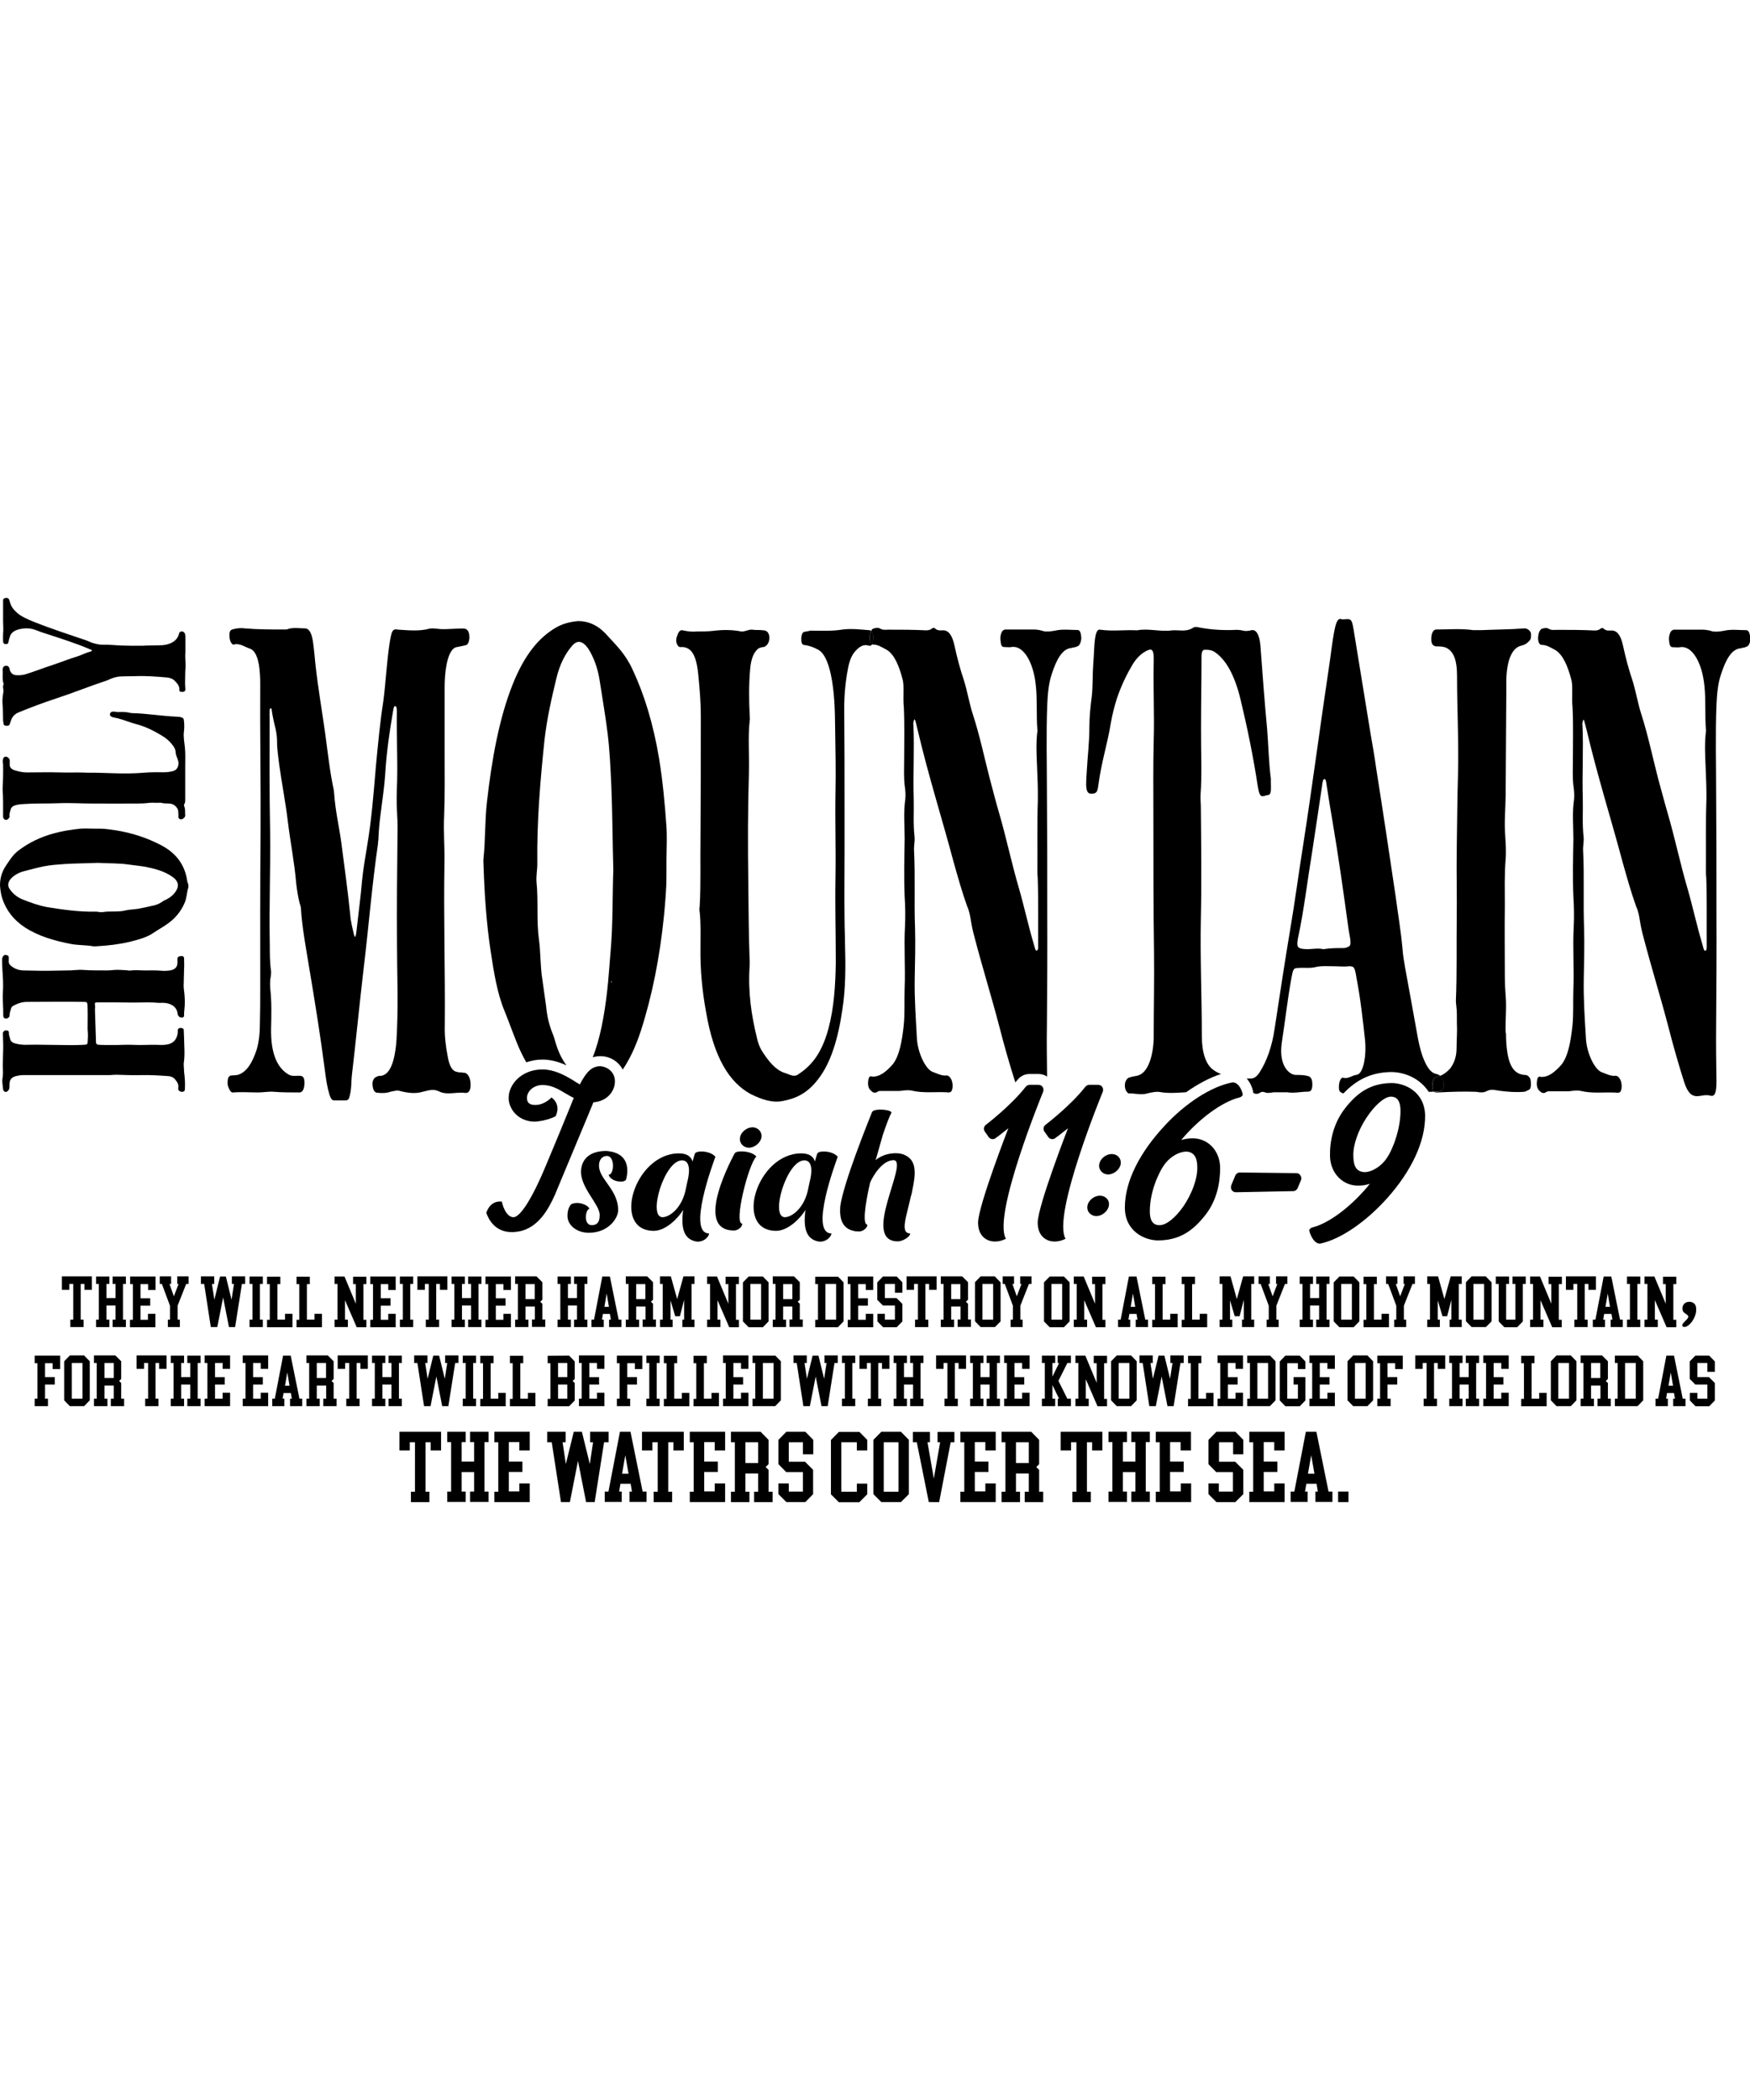 <svg xml:space="preserve" viewBox="0 0 1080 1296" y="0px" x="0px" xmlns:xlink="http://www.w3.org/1999/xlink" xmlns="http://www.w3.org/2000/svg" id="Layer_1" version="1.1">
<g>
	<g>
		<g>
			<path d="M256.3,890.1h-3.4v5h-6.4v-11.5h25.7v11.5h-6.4v-5h-3.2v30.5h2.4v6.4h-11.4v-6.4h2.5V890.1z"></path>
			<path d="M292.6,908.5h-7.7v12h2.5v6.4h-11.4v-6.4h2.4v-30.5h-2.4v-6.4h11.4v6.4h-2.5v12h7.7v-12h-2.5v-6.4h11.4v6.4H299v30.5h2.5
				v6.4h-11.4v-6.4h2.5V908.5z"></path>
			<path d="M320.5,920.5v-5h6.4V927h-21.8v-6.4h2.4v-30.5h-2.4v-6.5h21.8v11.5h-6.4v-5.1H314v12h8.4v6.4H314v12H320.5z"></path>
			<path d="M361.7,927l-5-25.4l-5,25.4h-5.5l-5.7-36.9h-2.8v-6.5h11.4v6.5h-1.9l2,13.4l4.9-19.9h5l4.9,19.9l2-13.4h-1.8v-6.5h11.4
				v6.5h-2.8l-5.8,36.9H361.7z"></path>
			<path d="M382.9,915.7l-0.8,4.8h1.6v6.4h-10.5v-6.4h2.3l7.1-36.9h6.5l7.5,36.9h2.4v6.4h-10.5v-6.4h1.5l-0.8-4.8H382.9z
				 M387.9,909.5l-2-11.4l-2,11.4H387.9z"></path>
			<path d="M406,890.1h-3.4v5h-6.4v-11.5H422v11.5h-6.4v-5h-3.2v30.5h2.4v6.4h-11.4v-6.4h2.5V890.1z"></path>
			<path d="M441.1,920.5v-5h6.4V927h-21.8v-6.4h2.4v-30.5h-2.4v-6.5h21.8v11.5h-6.4v-5.1h-6.5v12h8.4v6.4h-8.4v12H441.1z"></path>
			<path d="M467.9,909.4H460v11.2h2.5v6.4h-11.4v-6.4h2.4v-30.5h-2.4v-6.5h18.3l4.9,5v15l-1.8,1.8l1.8,1.7v13.5h2.5v6.4h-11.4v-6.4
				h2.5V909.4z M467.9,890.1H460v12.8h7.9V890.1z"></path>
			<path d="M497,883.6l4.9,5v8.9h-6.4v-7.4h-8.7v12h10l5,5v15L497,927h-11.7l-4.9-4.9v-6.6h6.4v5h8.7v-12h-10.3l-4.8-4.9v-15l4.9-5
				H497z"></path>
			<path d="M530.3,883.6l4.9,5v6.5h-6.4v-5h-9.6v30.5h9.6v-5h6.4v6.6l-4.9,4.9h-12.6l-4.9-4.9v-33.5l4.9-5H530.3z"></path>
			<path d="M556,883.6l4.9,5v33.5L556,927h-12.1l-4.9-4.9v-33.5l4.9-5H556z M554.5,890.1h-9.1v30.5h9.1V890.1z"></path>
			<path d="M573.2,927l-7.4-36.9h-2.4v-6.4h10.5v6.4h-1.5l3.9,22.4l3.9-22.4h-1.6v-6.4H589v6.4h-2.3l-7.1,36.9H573.2z"></path>
			<path d="M608.1,920.5v-5h6.4V927h-21.8v-6.4h2.4v-30.5h-2.4v-6.5h21.8v11.5h-6.4v-5.1h-6.5v12h8.4v6.4h-8.4v12H608.1z"></path>
			<path d="M634.9,909.4H627v11.2h2.5v6.4h-11.4v-6.4h2.4v-30.5h-2.4v-6.5h18.3l4.9,5v15l-1.8,1.8l1.8,1.7v13.5h2.5v6.4h-11.4v-6.4
				h2.5V909.4z M634.9,890.1H627v12.8h7.9V890.1z"></path>
			<path d="M664.4,890.1h-3.4v5h-6.4v-11.5h25.7v11.5H674v-5h-3.2v30.5h2.4v6.4h-11.4v-6.4h2.5V890.1z"></path>
			<path d="M700.7,908.5H693v12h2.5v6.4h-11.4v-6.4h2.4v-30.5h-2.4v-6.4h11.4v6.4H693v12h7.7v-12h-2.5v-6.4h11.4v6.4h-2.5v30.5h2.5
				v6.4h-11.4v-6.4h2.5V908.5z"></path>
			<path d="M728.7,920.5v-5h6.4V927h-21.8v-6.4h2.4v-30.5h-2.4v-6.5H735v11.5h-6.4v-5.1h-6.5v12h8.4v6.4h-8.4v12H728.7z"></path>
			<path d="M762.4,883.6l4.9,5v8.9H761v-7.4h-8.7v12h10l5,5v15l-4.9,4.9h-11.7l-4.9-4.9v-6.6h6.4v5h8.7v-12h-10.3l-4.8-4.9v-15
				l4.9-5H762.4z"></path>
			<path d="M786.4,920.5v-5h6.4V927H771v-6.4h2.4v-30.5H771v-6.5h21.8v11.5h-6.4v-5.1h-6.5v12h8.4v6.4h-8.4v12H786.4z"></path>
			<path d="M806.2,915.7l-0.8,4.8h1.6v6.4h-10.5v-6.4h2.3l7.1-36.9h6.5l7.5,36.9h2.4v6.4h-10.5v-6.4h1.5l-0.8-4.8H806.2z
				 M811.2,909.5l-2-11.4l-2,11.4H811.2z"></path>
			<path d="M825.8,920.5h6.4v6.5h-6.4V920.5z"></path>
		</g>
	</g>
	<path d="M114.1,672.2c0,1.1-0.7,1.6-1.7,1.6c-1,0.1-2.1-0.6-2.4-1.4v-1c0.4-2-0.6-3.6-1.8-5.1c-1-1.3-2.5-2.1-4.6-2.2
		c-5.3-0.4-10.6-0.7-16.1-0.6c-5,0.1-10.1,0-15-0.2c-1.8-0.1-3.6,0.2-5.4,0.2H14.3c-1.3,0-2.4,0.2-3.5,0.4c-3.2,0.6-4.6,1.9-4.9,4.4
		l-0.1,2.8c0,0.3,0,0.6-0.2,1c-0.1,0.7-1.3,1.8-2,1.8c-1.2-0.1-1.5-1-1.7-1.6c-0.1-2.1-0.7-4.3-0.4-6.5c0.3-1.8,0.4-3.5,0.3-5.3
		c-0.2-3.6,0.1-7.3,0.1-10.9c0.2-3.6,0-7.3-0.1-11c0-0.6-0.2-1.3,0.4-2c0.4-0.5,1-0.8,2-0.7c0.9,0.1,1.3,0.6,1.3,1.3
		c-0.2,1.4,0.5,2.7,0.8,4.1c0.3,1.4,1.4,2.2,3.2,2.7c2,0.5,3.9,0.8,6.1,0.8c4.1-0.1,8.3-0.1,12.5,0c5.3,0,10.8,0.2,16.2,0.2
		c2.5,0,5-0.1,7.5-0.2c1.8-0.1,2.3-0.3,2.3-1.8c0.1-2,0.3-4,0.1-6.1c-0.2-1.6-0.1-3.3-0.1-5c0-3.9,0.1-7.8-0.1-11.7
		c-0.2-1.8-0.3-1.9-2.8-1.9c-11.3-0.2-22.7,0-33.9,0c-3.2-0.1-6,0.8-8.5,2.1c-1.2,0.5-2,1.4-2.1,2.4c-0.3,1.4-0.9,2.6-0.8,4
		c0,0.9-1.1,1.8-2.1,1.8c-1,0.1-1.7-0.6-1.8-1.6v-0.4c0.1-4.8-0.5-9.6-0.2-14.3c0.3-4.6,0-9.1-0.3-13.6c-0.1-2.1-0.2-4.2-0.2-6.3
		c0-0.7,0.1-1.6,0.7-2.3c0.3-0.5,0.8-1,1.8-0.7c0.9,0.1,1.4,0.4,1.6,1.2v2.3c-0.2,1.4,0.5,2.6,1.8,3.5c2,1.5,4.3,2.4,7.2,2.5
		c7,0.2,14.1,0.3,21.2,0.1c1.8,0,3.8-0.1,5.8-0.1c3.4,0.1,6.7-0.6,10.2-0.3c4.9,0.4,9.8,0.2,14.9,0.3c1.4,0,2.7-0.2,4-0.3
		c2.7-0.2,5.2,0.1,7.9,0.2c0.4,0.1,1,0.2,1.4,0.2c3.2-0.4,6.3-0.2,9.4-0.1c3.2,0,6.3-0.1,9.5,0.1c1.8,0.2,3.6,0.2,5.4,0
		c3.5-0.3,5.3-1.9,5.4-4.6v-2.8c0-0.8,0.6-1.3,1.7-1.5c1.4-0.3,2.3,0.1,2.4,1.2c0,2.2,0.2,4.5,0,6.8l-0.2,8.4
		c-0.2,2.2,0.1,4.5,0.4,6.7c0.3,3.2,0.4,6.6,0,9.8c-0.2,1.3-0.2,2.4-0.2,3.7c0,0.5-0.1,1.1-0.9,1.2c-0.9,0.2-1.4,0-2.1-0.4
		c-0.5-0.5-1-1.2-1-1.9c-0.4-4.4-4.5-7-10.3-6.7c-0.5,0.1-1,0-1.5,0c-4.3-0.4-8.8-0.3-13.2-0.2c-4.3,0.1-8.7-0.1-13.1-0.1H60.6
		c-2,0-2.2,0.2-2,1.6c0.2,1.1,0,2,0,2.9l0.6,18.7c0,3,0.1,3,4.2,3.1c4.3,0,8.8,0.1,13.3-0.1c1.5-0.1,3.2,0,4.7,0
		c3.9,0.2,8,0.1,11.9,0c2.1,0,4.3,0,6.4,0.1c6,0,9-2.1,9.9-6.9c0.1-0.8,0.1-1.6,0.1-2.4c0.2-0.8,0.9-1.3,1.8-1.2
		c1.1,0,1.9,0.4,1.9,1.3l0.2,5.2c0.1,5.1,0.6,10.2-0.2,15.2c-0.1,1.8,0.2,3.5,0.2,5.4C114.1,665,114.3,668.6,114.1,672.2z"></path>
	<path d="M116.1,545.5c-0.8-1.8-0.7-3.6-1.3-5.5c-2-7.6-6.8-13.9-15.4-18.4c-8.6-4.5-17.9-7.6-28.1-9.2c-3.1-0.4-6.3-1-9.4-1
		c-2.9,0-5.7,0-8.7-0.1c-1.1,0-2.4,0-3.5,0.1c-5.6,0.6-11,1.4-16.4,2.9c-8.6,2.3-15.7,5.9-21.9,10.6c-3.8,2.9-5.7,6.4-8.1,9.9
		C1,538.5,0,542.3,0,546.4c0.2,2.9,0.6,5.8,1.6,8.7c2.4,6.7,6.6,12.5,13.7,17.2c8.3,5.4,18.2,8.3,28.7,10.3
		c4.5,0.8,9.1,0.6,13.6,1.4c0.6,0.1,1.1,0,1.7,0c7.2-0.4,14.2-1.2,20.9-2.8c5.1-1.3,10.3-2.6,14.5-5.5c2.5-1.7,5.2-3.2,7.7-4.9
		c5.6-3.7,9.2-8.2,11.5-13.5c1.4-3.1,1.3-6.6,2.4-9.8C116.3,546.8,116.3,546.1,116.1,545.5z M87.5,533.2c0-0.1,0.1-0.1,0.3,0
		c0,0,0,0.1-0.2,0.1h-0.1C87.5,533.3,87.2,533.2,87.5,533.2z M108.6,549.9c-1.4,2.2-3.5,4-6.1,5.3c-0.9,0.4-1.8,0.8-2.5,1.4
		c-2,1.3-4,2.1-6.5,2.5c-2.1,0.5-4.3,1-6.5,1.4c-3.1,0.8-6.5,0.6-9.7,1.4c-4.6,1.1-9.4,0.2-14,1c-1.5,0.2-3.1-0.4-4.6-0.3
		c-10.1,0.2-19.8-1.2-29.7-2.8c-5.3-1-10.2-2.8-15-4.7c-3.5-1.4-6-3.6-7.8-6.1c-1.7-2.2-1.4-4.4,0.4-6.6c2.1-2.3,4.9-3.9,8.4-4.8
		c4-1,8.2-2.2,12.3-3c4.2-0.8,8.6-1.1,12.9-1.4c6.7-0.4,13.4-0.4,20.1-0.7c6.5,0.4,13.1,0.1,19.5,1.1c3.5,0.5,7,0.8,10.3,1.4
		c5.9,1.2,11.7,2.8,16.4,6.2C110,543.6,110.7,546.7,108.6,549.9z"></path>
	<path d="M114.3,473.3v20.4c0,0.8,0,1.7-0.5,2.4c-0.3,0.5-0.3,1.1-0.1,1.5c0.8,1.9,0.4,3.8,0.6,5.6c0,0.7-0.3,1.2-1,1.8
		c-0.6,0.4-1.2,0.8-2,0.6c-0.7-0.2-1.2-0.7-1.2-1.4c0-1.1,0-2.2-0.1-3.2c0-1.6-0.9-2.9-2.4-4.1c-1-0.6-2.1-1-3.4-1
		c-1.7,0-3.4-0.1-5-0.5c-0.2,0-0.3-0.1-0.5,0c-2.2,0.2-4.6-0.2-6.8,0.1c-2.4,0.3-4.9,0.4-7.3,0.4c-9.2,0-18.4,0.1-27.7,0
		c-6.9,0-13.7-0.5-20.6-0.2c-7.1,0.3-14.3,0-21.3,0.5c-1.7,0.1-3.4,0.2-4.9,0.6c-1.8,0.4-3.1,1.2-3.5,2.7c-0.4,1.5-1,2.9-0.7,4.4
		c0,0.4-0.2,0.7-0.4,1c-0.5,0.5-0.9,1.1-1.8,1.1c-1.1-0.1-1.4-0.7-1.7-1.4c-0.1-0.5-0.1-1-0.1-1.5c0-5.5,0.1-10.9-0.3-16.1
		c0.3-5.3,0.4-10.4,0.3-15.4c-0.2-1.1-0.3-2.1,0-3.1c0.1-0.6,0.4-1.4,1.4-1.5c1.3-0.1,1.8,0.6,2.3,1.2c0.4,0.5,0.4,1,0.4,1.5
		C6,470.6,6,471.4,6,472.3c0.2,1.5,1.2,2.5,3.1,3.1c2.4,0.7,4.7,1.3,7.4,1.3c6.9,0,13.6-0.2,20.3,0c5.1,0.2,10.3-0.1,15.5,0.1
		c2.5,0.2,5.1,0,7.6,0.1l10.2,0.3c6.1,0.2,12.3,0.2,18.3-0.3c4.3-0.4,8.5-0.3,12.8-0.3c1.7,0,3.4-0.2,5.1-0.6c1.9-0.4,3.1-1.5,3.5-3
		c0.6-1.5,0.4-3.2-0.3-4.8c-0.5-1.2-1-2.6-1.1-3.9c0-1.5-0.7-2.9-1.7-4.2c-1.8-2.5-4.3-4.7-7.3-6.4c-4.6-2.8-9.7-5.3-15.3-6.8
		c-3.9-1-7.5-2.6-11.4-3.6c-1.2-0.2-2.3-0.5-3.2-0.7c-1.4-0.4-2-1.4-1.5-2.3c0.2-0.8,1.1-1.3,2.7-1.1c1.5,0.3,3.2,0.3,4.7,0.2
		c1.5,0,3.1,0.1,4.6,0.5c0.4,0.1,1,0.1,1.4,0.2c9.2,0.2,18.3,1.8,27.6,2.2c0.7,0,1.4,0.1,2.1,0.2c1.8,0.4,2.3,0.8,2.4,2.2
		c0.3,2.3,0.3,4.6,0,6.9c-0.4,3.2,0.3,6.5,0.6,9.6C114.5,465,114.3,469.1,114.3,473.3z"></path>
	<path d="M114.2,422.1c0,1.2,0.2,2.3,0.2,3.5c-0.2,1.1-0.9,1.5-2,1.4c-1.2,0-1.8-0.3-1.7-1.2c0.2-2.3-1.3-4.1-2.9-5.7
		c-1.4-1.4-3.6-2-5.9-2.1c-6.1-0.5-12.4-1-18.6-0.7c-3.1,0.1-6.3,0-9.5,0.2c-1.7,0.2-3.4,0.6-4.9,1.2c-1,0.4-1.8,0.8-2.8,1.2
		c-10.6,3.5-20.9,7.7-31.6,11.2c-7.6,2.5-15.1,5.3-22.4,8.3c-2.8,1-4.4,2.7-5.2,4.9L6,446.9c-0.2,0.8-0.9,1.1-2.1,1
		c-1,0-1.7-0.4-1.7-1.2c-0.1-0.6-0.1-1.3-0.3-1.9c-0.1-3.2,0-6.5-0.3-9.7c-0.2-2.3-0.1-4.6,0.3-6.9c0.3-1.3,0.3-2.4,0-3.7
		c0-0.6-0.1-1.2,0.2-1.9c0.1-0.2,0.3-0.5,0.1-0.7c-1-2.8-0.3-5.6-0.6-8.4c0-0.3,0-0.7,0.2-1c0-0.8,0.6-1.5,1.7-1.6
		c1.3-0.1,1.8,0.3,2.3,1.4c0.1,0.7,0.2,1.4,0.7,2.2c0.7,1.4,2,2.2,4,2.2c1.8,0.1,3.4-0.1,5-0.5c5.9-1.8,11.3-4,17.2-5.9
		c4.9-1.6,9.7-3.6,14.7-5.1c2.7-0.8,5.1-2.2,8.1-3c0.4-0.1,1.2-0.3,1.2-0.7c0.1-0.5-0.8-0.6-1.2-0.8c-8.8-3.8-18.2-6.7-27.6-9.8
		c-1.8-0.5-3.5-1.2-5.1-1.8c-3.6-1.5-7.3-1.7-11.2-0.7c-2.7,0.7-4.5,2-5.3,3.9c-0.4,1.2-0.8,2.3-1,3.6c-0.1,1.2-0.7,1.6-1.7,1.6
		c-1,0.1-1.7-0.6-1.7-1.8c0-1.4-0.1-3,0-4.5c0.3-2.7,0-5.4,0-8.1v-12.5c0-1,0.7-1.5,1.8-1.6c1.1-0.1,1.7,0.4,2,1.2
		c0.2,0.7,0.4,1.4,0.7,2.2c0.5,1.9,1.8,3.6,3.4,5.1c2.9,2.9,7,4.6,11.2,6.3c10.5,4.2,21.6,7.8,32.5,11.5c1,0.4,2,0.8,3.1,1.3
		c2.4,0.8,4.9,1.4,7.6,1.3c3.9-0.1,7.5,0.4,11.3,0.5c4.2,0.1,8.5,0.2,12.7,0.1c2.7-0.2,5.3-0.1,8-0.2c2.1-0.1,4.2,0,6.1-0.4
		c4.3-0.9,7-3,8-6.2c0-0.2,0.2-0.4,0.2-0.6c0.1-0.6,0.4-1.3,1.5-1.4c1.2-0.1,1.7,0.6,2.1,1.3c0.3,1,0.3,1.8,0.3,2.7v8.7
		c-0.3,3.1,0.2,6.1,0.1,9.2C114.2,415.1,114.3,418.6,114.2,422.1z"></path>
	<g>
		<g>
			<path d="M45.2,792.4h-2.4v3.6h-4.6v-8.3h18.5v8.3h-4.6v-3.6h-2.3v22h1.8v4.6h-8.2v-4.6h1.8V792.4z"></path>
			<path d="M71.3,805.7h-5.6v8.7h1.8v4.6h-8.2v-4.6H61v-22h-1.7v-4.6h8.2v4.6h-1.8v8.7h5.6v-8.7h-1.8v-4.6h8.2v4.6h-1.8v22h1.8v4.6
				h-8.2v-4.6h1.8V805.7z"></path>
			<path d="M91.3,814.4v-3.6h4.6v8.3H80.2v-4.6H82v-22h-1.7v-4.7h15.7v8.3h-4.6v-3.6h-4.7v8.7h6v4.6h-6v8.7H91.3z"></path>
			<path d="M104.9,814.4v-8.6l-5-13.4h-1.3v-4.7h7v4.7h-1l2.7,7.6l2.9-7.6h-0.8v-4.7h7v4.7h-1.5l-5.3,13.4v8.6h1.4v4.6h-7.4v-4.6
				H104.9z"></path>
			<path d="M141.3,819l-3.6-18.3l-3.6,18.3h-4l-4.1-26.6h-2v-4.7h8.2v4.7h-1.4l1.5,9.7l3.5-14.3h3.6l3.5,14.3l1.5-9.7h-1.3v-4.7h8.2
				v4.7h-2l-4.2,26.6H141.3z"></path>
			<path d="M155.8,792.4H154v-4.6h8.2v4.6h-1.8v22h1.8v4.6H154v-4.6h1.8V792.4z"></path>
			<path d="M171.2,792.4v22h4.7v-3.6h4.6v8.3h-15.7v-4.6h1.7v-22h-1.7v-4.6h8.2v4.6H171.2z"></path>
			<path d="M189.4,792.4v22h4.7v-3.6h4.6v8.3H183v-4.6h1.7v-22H183v-4.6h8.2v4.6H189.4z"></path>
			<path d="M220.1,819l-7.2-16.6v12h1.8v4.6h-8.2v-4.6h1.8v-22h-1.8v-4.6l6.1,0l7,16.8v-12.1h-1.7v-4.6h8.2v4.6h-1.8v22h1.8v4.6
				H220.1z"></path>
			<path d="M239.6,814.4v-3.6h4.6v8.3h-15.7v-4.6h1.7v-22h-1.7v-4.7h15.7v8.3h-4.6v-3.6H235v8.7h6v4.6h-6v8.7H239.6z"></path>
			<path d="M248.6,792.4h-1.8v-4.6h8.2v4.6h-1.8v22h1.8v4.6h-8.2v-4.6h1.8V792.4z"></path>
			<path d="M264.6,792.4h-2.4v3.6h-4.6v-8.3h18.5v8.3h-4.6v-3.6h-2.3v22h1.8v4.6h-8.2v-4.6h1.8V792.4z"></path>
			<path d="M290.7,805.7h-5.6v8.7h1.8v4.6h-8.2v-4.6h1.7v-22h-1.7v-4.6h8.2v4.6h-1.8v8.7h5.6v-8.7h-1.8v-4.6h8.2v4.6h-1.8v22h1.8
				v4.6h-8.2v-4.6h1.8V805.7z"></path>
			<path d="M310.7,814.4v-3.6h4.6v8.3h-15.7v-4.6h1.7v-22h-1.7v-4.7h15.7v8.3h-4.6v-3.6h-4.7v8.7h6v4.6h-6v8.7H310.7z"></path>
			<path d="M330,806.3h-5.7v8.1h1.8v4.6h-8.2v-4.6h1.7v-22h-1.7v-4.7h13.2l3.6,3.6v10.8l-1.3,1.3l1.3,1.2v9.7h1.8v4.6h-8.2v-4.6h1.8
				V806.3z M330,792.5h-5.7v9.2h5.7V792.5z"></path>
			<path d="M356.1,805.7h-5.6v8.7h1.8v4.6h-8.2v-4.6h1.7v-22h-1.7v-4.6h8.2v4.6h-1.8v8.7h5.6v-8.7h-1.8v-4.6h8.2v4.6h-1.8v22h1.8
				v4.6h-8.2v-4.6h1.8V805.7z"></path>
			<path d="M372.1,810.9l-0.6,3.5h1.1v4.6h-7.6v-4.6h1.6l5.1-26.6h4.7l5.4,26.6h1.7v4.6h-7.6v-4.6h1.1l-0.6-3.5H372.1z M375.8,806.5
				l-1.4-8.2l-1.4,8.2H375.8z"></path>
			<path d="M398.3,806.3h-5.7v8.1h1.8v4.6h-8.2v-4.6h1.7v-22h-1.7v-4.7h13.2l3.6,3.6v10.8l-1.3,1.3l1.3,1.2v9.7h1.8v4.6h-8.2v-4.6
				h1.8V806.3z M398.3,792.5h-5.7v9.2h5.7V792.5z"></path>
			<path d="M413.7,814.4h1.4v4.6h-7.8v-4.6h1.7v-22h-1.7v-4.7h6.7l3.9,14l3.9-14h6.8v4.7h-1.8v22h1.8v4.6h-7.5v-4.6h1.1v-12.2
				l-2.6,10.1h-2.9l-2.9-9.8V814.4z"></path>
			<path d="M450,819l-7.2-16.6v12h1.8v4.6h-8.2v-4.6h1.8v-22h-1.8v-4.6l6.1,0l7,16.8v-12.1h-1.7v-4.6h8.2v4.6h-1.8v22h1.8v4.6H450z"></path>
			<path d="M470.8,787.8l3.5,3.6v24.1l-3.5,3.6H462l-3.5-3.6v-24.1l3.5-3.6H470.8z M469.7,792.4h-6.6v22h6.6V792.4z"></path>
			<path d="M489,806.3h-5.7v8.1h1.8v4.6h-8.2v-4.6h1.7v-22h-1.7v-4.7H490l3.6,3.6v10.8l-1.3,1.3l1.3,1.2v9.7h1.8v4.6h-8.2v-4.6h1.8
				V806.3z M489,792.5h-5.7v9.2h5.7V792.5z"></path>
			<path d="M517.1,787.8l3.5,3.6v24.1l-3.5,3.6h-14v-4.6h1.7v-22h-1.7v-4.6H517.1z M516,792.4h-6.6v22h6.6V792.4z"></path>
			<path d="M534.3,814.4v-3.6h4.6v8.3h-15.7v-4.6h1.7v-22h-1.7v-4.7h15.7v8.3h-4.6v-3.6h-4.7v8.7h6v4.6h-6v8.7H534.3z"></path>
			<path d="M553.4,787.8l3.5,3.6v6.4h-4.6v-5.4h-6.2v8.7h7.2l3.6,3.6v10.8l-3.5,3.6H545l-3.5-3.6v-4.7h4.6v3.6h6.2v-8.7h-7.4
				l-3.5-3.5v-10.8l3.5-3.6H553.4z"></path>
			<path d="M566.5,792.4h-2.4v3.6h-4.6v-8.3H578v8.3h-4.6v-3.6h-2.3v22h1.8v4.6h-8.2v-4.6h1.8V792.4z"></path>
			<path d="M592.7,806.3H587v8.1h1.8v4.6h-8.2v-4.6h1.7v-22h-1.7v-4.7h13.2l3.6,3.6v10.8l-1.3,1.3l1.3,1.2v9.7h1.8v4.6h-8.2v-4.6
				h1.8V806.3z M592.7,792.5H587v9.2h5.7V792.5z"></path>
			<path d="M614,787.8l3.5,3.6v24.1L614,819h-8.8l-3.5-3.6v-24.1l3.5-3.6H614z M612.9,792.4h-6.6v22h6.6V792.4z"></path>
			<path d="M625.1,814.4v-8.6l-5-13.4h-1.3v-4.7h7v4.7h-1l2.7,7.6l2.9-7.6h-0.8v-4.7h7v4.7H635l-5.3,13.4v8.6h1.4v4.6h-7.4v-4.6
				H625.1z"></path>
			<path d="M656.6,787.8l3.5,3.6v24.1l-3.5,3.6h-8.8l-3.5-3.6v-24.1l3.5-3.6H656.6z M655.5,792.4h-6.6v22h6.6V792.4z"></path>
			<path d="M676.3,819l-7.2-16.6v12h1.8v4.6h-8.2v-4.6h1.8v-22h-1.8v-4.6l6.1,0l7,16.8v-12.1H674v-4.6h8.2v4.6h-1.8v22h1.8v4.6
				H676.3z"></path>
			<path d="M697,810.9l-0.6,3.5h1.1v4.6H690v-4.6h1.6l5.1-26.6h4.7l5.4,26.6h1.7v4.6h-7.6v-4.6h1.1l-0.6-3.5H697z M700.6,806.5
				l-1.4-8.2l-1.4,8.2H700.6z"></path>
			<path d="M717.5,792.4v22h4.7v-3.6h4.6v8.3h-15.7v-4.6h1.7v-22h-1.7v-4.6h8.2v4.6H717.5z"></path>
			<path d="M735.7,792.4v22h4.7v-3.6h4.6v8.3h-15.7v-4.6h1.7v-22h-1.7v-4.6h8.2v4.6H735.7z"></path>
			<path d="M759.1,814.4h1.4v4.6h-7.8v-4.6h1.7v-22h-1.7v-4.7h6.7l3.9,14l3.9-14h6.8v4.7h-1.8v22h1.8v4.6h-7.5v-4.6h1.1v-12.2
				l-2.6,10.1H762l-2.9-9.8V814.4z"></path>
			<path d="M783,814.4v-8.6l-5-13.4h-1.3v-4.7h7v4.7h-1l2.7,7.6l2.9-7.6h-0.8v-4.7h7v4.7h-1.5l-5.3,13.4v8.6h1.4v4.6h-7.4v-4.6H783z"></path>
			<path d="M814.1,805.7h-5.6v8.7h1.8v4.6h-8.2v-4.6h1.7v-22h-1.7v-4.6h8.2v4.6h-1.8v8.7h5.6v-8.7h-1.8v-4.6h8.2v4.6h-1.8v22h1.8
				v4.6h-8.2v-4.6h1.8V805.7z"></path>
			<path d="M835.4,787.8l3.5,3.6v24.1l-3.5,3.6h-8.8l-3.5-3.6v-24.1l3.5-3.6H835.4z M834.3,792.4h-6.6v22h6.6V792.4z"></path>
			<path d="M847.9,792.4v22h4.7v-3.6h4.6v8.3h-15.7v-4.6h1.7v-22h-1.7v-4.6h8.2v4.6H847.9z"></path>
			<path d="M861.7,814.4v-8.6l-5-13.4h-1.3v-4.7h7v4.7h-1l2.7,7.6l2.9-7.6h-0.8v-4.7h7v4.7h-1.5l-5.3,13.4v8.6h1.4v4.6h-7.4v-4.6
				H861.7z"></path>
			<path d="M887.2,814.4h1.4v4.6h-7.8v-4.6h1.7v-22h-1.7v-4.7h6.7l3.9,14l3.9-14h6.8v4.7h-1.8v22h1.8v4.6h-7.5v-4.6h1.1v-12.2
				l-2.6,10.1h-2.9l-2.9-9.8V814.4z"></path>
			<path d="M917,787.8l3.5,3.6v24.1L917,819h-8.8l-3.5-3.6v-24.1l3.5-3.6H917z M915.9,792.4h-6.6v22h6.6V792.4z"></path>
			<path d="M935.2,814.4v-22h-1.8v-4.6h8.2v4.6h-1.8v23.1l-3.5,3.6h-7.9l-3.5-3.6v-23.1h-1.8v-4.6h8.2v4.6h-1.8v22H935.2z"></path>
			<path d="M957.9,819l-7.2-16.6v12h1.8v4.6h-8.2v-4.6h1.8v-22h-1.8v-4.6l6.1,0l7,16.8v-12.1h-1.7v-4.6h8.2v4.6H962v22h1.8v4.6
				H957.9z"></path>
			<path d="M973.4,792.4H971v3.6h-4.6v-8.3h18.5v8.3h-4.6v-3.6H978v22h1.8v4.6h-8.2v-4.6h1.8V792.4z"></path>
			<path d="M990,810.9l-0.6,3.5h1.1v4.6H983v-4.6h1.6l5.1-26.6h4.7l5.4,26.6h1.7v4.6H994v-4.6h1.1l-0.6-3.5H990z M993.6,806.5
				l-1.4-8.2l-1.4,8.2H993.6z"></path>
			<path d="M1005.9,792.4h-1.8v-4.6h8.2v4.6h-1.8v22h1.8v4.6h-8.2v-4.6h1.8V792.4z"></path>
			<path d="M1028.5,819l-7.2-16.6v12h1.8v4.6h-8.2v-4.6h1.8v-22h-1.8v-4.6l6.1,0l7,16.8v-12.1h-1.7v-4.6h8.2v4.6h-1.8v22h1.8v4.6
				H1028.5z"></path>
			<path d="M1038.2,817.9c0-0.4,0.2-0.8,0.5-1.2c0.3-0.4,0.8-0.9,1.4-1.5c0.6-0.6,1-1.1,1.3-1.4c0.3-0.4,0.5-0.8,0.5-1.2
				c0-0.3-0.1-0.6-0.3-0.8c-0.2-0.2-0.5-0.5-1-0.8c-0.7-0.5-1.3-0.9-1.7-1.4c-0.4-0.5-0.6-1.2-0.6-2.1c0-1.2,0.4-2.2,1.2-3
				c0.8-0.7,1.8-1.1,3.1-1.1s2.3,0.4,3.1,1.2c0.8,0.8,1.1,2,1.1,3.6c0,1.7-0.4,3.3-1.2,5c-0.8,1.7-1.8,3.1-2.9,4.1
				c-1.1,1.1-2.2,1.6-3,1.6C1038.7,819,1038.2,818.6,1038.2,817.9z"></path>
		</g>
	</g>
	<g>
		<g>
			<path d="M27.8,863.2h1.8v4.6h-8.2v-4.6h1.7v-21.9h-1.7v-4.7h15.7v8.3h-4.6v-3.6h-4.7v8.6h6v4.6h-6V863.2z"></path>
			<path d="M51.9,836.5l3.5,3.6v24.1l-3.5,3.6h-8.8l-3.5-3.6v-24.1l3.5-3.6H51.9z M50.9,841.2h-6.6v22h6.6V841.2z"></path>
			<path d="M70.2,855.1h-5.7v8.1h1.8v4.6H58v-4.6h1.7v-22H58v-4.7h13.2l3.6,3.6V851l-1.3,1.3l1.3,1.2v9.7h1.8v4.6h-8.2v-4.6h1.8
				V855.1z M70.2,841.2h-5.7v9.2h5.7V841.2z"></path>
			<path d="M91.3,841.2h-2.4v3.6h-4.6v-8.3h18.5v8.3h-4.6v-3.6H96v22h1.8v4.6h-8.2v-4.6h1.8V841.2z"></path>
			<path d="M117.4,854.5h-5.6v8.7h1.8v4.6h-8.2v-4.6h1.7v-22h-1.7v-4.6h8.2v4.6h-1.8v8.7h5.6v-8.7h-1.8v-4.6h8.2v4.6H122v22h1.8v4.6
				h-8.2v-4.6h1.8V854.5z"></path>
			<path d="M137.4,863.1v-3.6h4.6v8.3h-15.7v-4.6h1.7v-22h-1.7v-4.7H142v8.3h-4.6v-3.6h-4.7v8.7h6v4.6h-6v8.7H137.4z"></path>
			<path d="M160.9,863.1v-3.6h4.6v8.3h-15.7v-4.6h1.7v-22h-1.7v-4.7h15.7v8.3h-4.6v-3.6h-4.7v8.7h6v4.6h-6v8.7H160.9z"></path>
			<path d="M175,859.7l-0.6,3.5h1.1v4.6H168v-4.6h1.6l5.1-26.6h4.7l5.4,26.6h1.7v4.6H179v-4.6h1.1l-0.6-3.5H175z M178.7,855.2
				l-1.4-8.2l-1.4,8.2H178.7z"></path>
			<path d="M201.2,855.1h-5.7v8.1h1.8v4.6h-8.2v-4.6h1.7v-22h-1.7v-4.7h13.2l3.6,3.6V851l-1.3,1.3l1.3,1.2v9.7h1.8v4.6h-8.2v-4.6
				h1.8V855.1z M201.2,841.2h-5.7v9.2h5.7V841.2z"></path>
			<path d="M215.5,841.2H213v3.6h-4.6v-8.3H227v8.3h-4.6v-3.6h-2.3v22h1.8v4.6h-8.2v-4.6h1.8V841.2z"></path>
			<path d="M241.5,854.5H236v8.7h1.8v4.6h-8.2v-4.6h1.7v-22h-1.7v-4.6h8.2v4.6H236v8.7h5.6v-8.7h-1.8v-4.6h8.2v4.6h-1.8v22h1.8v4.6
				h-8.2v-4.6h1.8V854.5z"></path>
			<path d="M272.9,867.8l-3.6-18.3l-3.6,18.3h-4l-4.1-26.6h-2v-4.7h8.2v4.7h-1.4l1.5,9.7l3.5-14.3h3.6l3.5,14.3l1.5-9.7h-1.3v-4.7
				h8.2v4.7h-2l-4.2,26.6H272.9z"></path>
			<path d="M287.4,841.2h-1.8v-4.6h8.2v4.6H292v22h1.8v4.6h-8.2v-4.6h1.8V841.2z"></path>
			<path d="M302.8,841.2v22h4.7v-3.6h4.6v8.3h-15.7v-4.6h1.7v-22h-1.7v-4.6h8.2v4.6H302.8z"></path>
			<path d="M321.1,841.2v22h4.7v-3.6h4.6v8.3h-15.7v-4.6h1.7v-22h-1.7v-4.6h8.2v4.6H321.1z"></path>
			<path d="M351.2,836.6l3.5,3.6V851l-1.3,1.3l1.3,1.2v10.8l-3.5,3.6H338v-4.6h1.7v-22H338v-4.6L351.2,836.6z M344.4,849.9h5.7v-8.7
				h-5.7V849.9z M350.1,854.5h-5.7v8.7h5.7V854.5z"></path>
			<path d="M368.4,863.1v-3.6h4.6v8.3h-15.7v-4.6h1.7v-22h-1.7v-4.7H373v8.3h-4.6v-3.6h-4.7v8.7h6v4.6h-6v8.7H368.4z"></path>
			<path d="M387.1,863.2h1.8v4.6h-8.2v-4.6h1.7v-21.9h-1.7v-4.7h15.7v8.3h-4.6v-3.6h-4.7v8.6h6v4.6h-6V863.2z"></path>
			<path d="M400.7,841.2h-1.8v-4.6h8.2v4.6h-1.8v22h1.8v4.6h-8.2v-4.6h1.8V841.2z"></path>
			<path d="M416.1,841.2v22h4.7v-3.6h4.6v8.3h-15.7v-4.6h1.7v-22h-1.7v-4.6h8.2v4.6H416.1z"></path>
			<path d="M434.4,841.2v22h4.7v-3.6h4.6v8.3H428v-4.6h1.7v-22H428v-4.6h8.2v4.6H434.4z"></path>
			<path d="M457.3,863.1v-3.6h4.6v8.3h-15.7v-4.6h1.7v-22h-1.7v-4.7h15.7v8.3h-4.6v-3.6h-4.7v8.7h6v4.6h-6v8.7H457.3z"></path>
			<path d="M478.4,836.5l3.5,3.6v24.1l-3.5,3.6h-14v-4.6h1.7v-22h-1.7v-4.6H478.4z M477.4,841.2h-6.6v22h6.6V841.2z"></path>
			<path d="M507,867.8l-3.6-18.3l-3.6,18.3h-4l-4.1-26.6h-2v-4.7h8.2v4.7h-1.4l1.5,9.7l3.5-14.3h3.6l3.5,14.3l1.5-9.7h-1.3v-4.7h8.2
				v4.7h-2l-4.2,26.6H507z"></path>
			<path d="M521.4,841.2h-1.8v-4.6h8.2v4.6H526v22h1.8v4.6h-8.2v-4.6h1.8V841.2z"></path>
			<path d="M537.4,841.2H535v3.6h-4.6v-8.3h18.5v8.3h-4.6v-3.6h-2.3v22h1.8v4.6h-8.2v-4.6h1.8V841.2z"></path>
			<path d="M563.5,854.5h-5.6v8.7h1.8v4.6h-8.2v-4.6h1.7v-22h-1.7v-4.6h8.2v4.6h-1.8v8.7h5.6v-8.7h-1.8v-4.6h8.2v4.6h-1.8v22h1.8
				v4.6h-8.2v-4.6h1.8V854.5z"></path>
			<path d="M584.7,841.2h-2.4v3.6h-4.6v-8.3h18.5v8.3h-4.6v-3.6h-2.3v22h1.8v4.6h-8.2v-4.6h1.8V841.2z"></path>
			<path d="M610.7,854.5h-5.6v8.7h1.8v4.6h-8.2v-4.6h1.7v-22h-1.7v-4.6h8.2v4.6h-1.8v8.7h5.6v-8.7h-1.8v-4.6h8.2v4.6h-1.8v22h1.8
				v4.6h-8.2v-4.6h1.8V854.5z"></path>
			<path d="M630.8,863.1v-3.6h4.6v8.3h-15.7v-4.6h1.7v-22h-1.7v-4.7h15.7v8.3h-4.6v-3.6h-4.7v8.7h6v4.6h-6v8.7H630.8z"></path>
			<path d="M661,867.8h-8.2v-4.6h0.8l-4.1-8.4v8.4h1.7v4.6h-8.2v-4.6h1.8v-22h-1.8v-4.6h8.2v4.6h-1.7v8.4l4.1-8.4h-0.9v-4.6h8.2v4.6
				h-2.2l-5.5,11l5.5,11h2.2V867.8z"></path>
			<path d="M677.3,867.8l-7.2-16.6v12h1.8v4.6h-8.2v-4.6h1.8v-22h-1.8v-4.6l6.1,0l7,16.8v-12.1H675v-4.6h8.2v4.6h-1.8v22h1.8v4.6
				H677.3z"></path>
			<path d="M698,836.5l3.5,3.6v24.1l-3.5,3.6h-8.8l-3.5-3.6v-24.1l3.5-3.6H698z M697,841.2h-6.6v22h6.6V841.2z"></path>
			<path d="M720.5,867.8l-3.6-18.3l-3.6,18.3h-4l-4.1-26.6h-2v-4.7h8.2v4.7h-1.4l1.5,9.7l3.5-14.3h3.6l3.5,14.3l1.5-9.7h-1.3v-4.7
				h8.2v4.7h-2l-4.2,26.6H720.5z"></path>
			<path d="M739.6,841.2v22h4.7v-3.6h4.6v8.3h-15.7v-4.6h1.7v-22h-1.7v-4.6h8.2v4.6H739.6z"></path>
			<path d="M762.5,863.1v-3.6h4.6v8.3h-15.7v-4.6h1.7v-22h-1.7v-4.7h15.7v8.3h-4.6v-3.6h-4.7v8.7h6v4.6h-6v8.7H762.5z"></path>
			<path d="M783.7,836.5l3.5,3.6v24.1l-3.5,3.6h-14v-4.6h1.7v-22h-1.7v-4.6H783.7z M782.6,841.2H776v22h6.6V841.2z"></path>
			<path d="M802.1,836.6l3.5,3.6v4.7H801v-3.6h-6.6v21.9h6.6v-8.7h-2.7v-4.6h7.3v14.4l-3.5,3.6h-8.8l-3.5-3.6v-24.1l3.5-3.6H802.1z"></path>
			<path d="M819.2,863.1v-3.6h4.6v8.3h-15.7v-4.6h1.7v-22h-1.7v-4.7h15.7v8.3h-4.6v-3.6h-4.7v8.7h6v4.6h-6v8.7H819.2z"></path>
			<path d="M843.9,836.5l3.5,3.6v24.1l-3.5,3.6h-8.8l-3.5-3.6v-24.1l3.5-3.6H843.9z M842.8,841.2h-6.6v22h6.6V841.2z"></path>
			<path d="M856.4,863.2h1.8v4.6H850v-4.6h1.7v-21.9H850v-4.7h15.7v8.3H861v-3.6h-4.7v8.6h6v4.6h-6V863.2z"></path>
			<path d="M880.4,841.2H878v3.6h-4.6v-8.3h18.5v8.3h-4.6v-3.6H885v22h1.8v4.6h-8.2v-4.6h1.8V841.2z"></path>
			<path d="M906.4,854.5h-5.6v8.7h1.8v4.6h-8.2v-4.6h1.7v-22h-1.7v-4.6h8.2v4.6h-1.8v8.7h5.6v-8.7h-1.8v-4.6h8.2v4.6h-1.8v22h1.8
				v4.6h-8.2v-4.6h1.8V854.5z"></path>
			<path d="M926.5,863.1v-3.6h4.6v8.3h-15.7v-4.6h1.7v-22h-1.7v-4.7h15.7v8.3h-4.6v-3.6h-4.7v8.7h6v4.6h-6v8.7H926.5z"></path>
			<path d="M945.2,841.2v22h4.7v-3.6h4.6v8.3h-15.7v-4.6h1.7v-22h-1.7v-4.6h8.2v4.6H945.2z"></path>
			<path d="M969.4,836.5l3.5,3.6v24.1l-3.5,3.6h-8.8l-3.5-3.6v-24.1l3.5-3.6H969.4z M968.3,841.2h-6.6v22h6.6V841.2z"></path>
			<path d="M987.6,855.1h-5.7v8.1h1.8v4.6h-8.2v-4.6h1.7v-22h-1.7v-4.7h13.2l3.6,3.6V851l-1.3,1.3l1.3,1.2v9.7h1.8v4.6h-8.2v-4.6
				h1.8V855.1z M987.6,841.2h-5.7v9.2h5.7V841.2z"></path>
			<path d="M1010.6,836.5l3.5,3.6v24.1l-3.5,3.6h-14v-4.6h1.7v-22h-1.7v-4.6H1010.6z M1009.5,841.2h-6.6v22h6.6V841.2z"></path>
			<path d="M1028.8,859.7l-0.6,3.5h1.1v4.6h-7.6v-4.6h1.6l5.1-26.6h4.7l5.4,26.6h1.7v4.6h-7.6v-4.6h1.1l-0.6-3.5H1028.8z
				 M1032.5,855.2l-1.4-8.2l-1.4,8.2H1032.5z"></path>
			<path d="M1054.8,836.6l3.5,3.6v6.4h-4.6v-5.4h-6.2v8.7h7.2l3.6,3.6v10.8l-3.5,3.6h-8.4l-3.5-3.6v-4.7h4.6v3.6h6.2v-8.7h-7.4
				l-3.5-3.5v-10.8l3.5-3.6H1054.8z"></path>
		</g>
	</g>
	<path d="M539,393.9c0.1-2.3-0.3-3.8-1.3-4.5c-0.6,1.2-1,2.8-1,4.5c0.1,2.1,0.6,3.1,1.3,3.5C538.6,396.6,538.9,395.3,539,393.9z"></path>
	<path d="M891.1,670.2c0.2-2.9-0.8-3.9-1.4-5.4c-0.3-0.4-0.6-0.6-0.9-0.9c-0.7,0.3-1.4,0.5-2.2,0.6c-1.6,0.3-2.7,2.8-2.6,6.1
		c0,2.2,0.5,2.9,1.1,3.2c1.3-0.1,2.5-0.2,3.8-0.4C889.9,673.1,890.8,672.7,891.1,670.2z"></path>
	<g>
		<path d="M287.5,662.3c-0.7-0.3-1.3-0.3-2-0.3c-1-0.4-2.1,0-3.1-0.4c-3.1-0.4-5-3.2-6.1-9.6c-1.2-6.1-2-12.5-1.8-19.2
			c0.3-33.5-0.8-67-0.2-100.4c0.2-9.6-0.7-18.9-0.2-28.8c0.5-12.8,0.3-26,0.3-39.1v-39.6c0-5.3,0.3-10.3,1.3-15.3
			c1.3-6.1,3.4-10,6.5-10.3l5.2-1.1c1.3-0.3,2.1-1.8,2.3-4.6c0-3.2-0.8-4.6-2-5.3c-0.8-0.4-1.6-0.4-2.4-0.4c-4.1,0-8.1,0.4-12,0.4
			c-2.6,0-5.3-0.7-7.9-0.4c-6.5,1.8-13,1.1-19.5,0.7c-3.7-0.7-4.2,0.4-5.5,8.6c-1.8,11.8-2.3,24.2-3.9,36c-2,12.8-3.2,26-4.5,39.5
			c-1.4,16.7-2.7,33.5-5.5,49.8c-1.2,7.2-2.4,14.3-3.1,21.4c-0.8,9.6-2.1,18.9-3.1,28.1c-0.2,1.8-0.3,3.2-0.6,4.7
			c-0.4,2.1-0.8,1.8-1.3,0c-0.8-3.9-2-7.9-2.3-12.5c-1.5-15-3.6-29.6-5.5-44.5c-1.4-10-3.7-19.6-4.4-30.3c0-0.7-0.2-1.1-0.2-1.8
			c-2.4-11-3.7-23.1-5.3-34.9c-2-14.2-4.4-28.1-6-42.4c-0.5-4.9-0.9-9.9-1.6-14.6c-0.9-5.4-2.4-7.9-5-7.9c-3.4,0-7-0.7-10.4,0.4
			c-0.5,0.3-1.1,0.3-1.8,0.3c-8.2,0-16.7,0-25-0.7c-2.6-0.4-5.2,0-7.7,0.7c-0.9,0.4-1.7,1.1-1.6,3.9c0,2.9,1.4,5.7,2.7,5.4
			c3.4-1.1,6.6,1.4,9.9,2.5c3.3,1.1,5.1,5.7,5.9,12.1c0.3,2.8,0.5,6.1,0.5,8.9c-0.2,31.3,0.4,62.3,0.2,93.7
			c-0.3,31.3-0.2,63-0.2,94.3c0,7.5,0,14.6-0.2,22.1c0,5.7-0.5,11.4-2,16.4c-2.7,8.2-6.1,13.5-10.9,15.3c-1.7,0.7-3.5,0.4-5.3,0.7
			c-0.8,0.4-1.5,1.1-1.6,2.5c-0.3,2.1-0.2,3.6,0.5,5c0.8,2.1,1.8,3.2,3,2.9c5-0.4,10,0,15.3,0c3.2,0,6.5-0.7,9.7-0.4
			c5.1,0.4,10.1,0.4,15.1,0.4c2.4,0.3,3.6-1.8,3.7-5.7c0-3.6-0.8-4.6-3.4-4.6c-2.1,0-4.4,0.4-6.3-0.7c-6.8-3.9-11.2-12.5-10.9-28.5
			c0.2-8.2,0.4-16.4-0.5-24.5c-0.2-2.5-0.2-5.4,0.3-7.5c0.2-1.1,0.2-2.1,0.2-3.2c-0.8-5.4-0.8-11-0.8-16.4
			c-0.5-23.5,0.5-46.6,0.2-69.8c-0.5-23.8-0.3-47.4-0.3-70.8c0-0.7-0.2-1.4,0-2.1c0-1.4-0.2-2.9,0.5-3.2c0.8-0.7,0.8,1.4,1,2.5
			c0.6,3.6,1.4,7.1,2.3,10.7c0.5,2.5,0.8,5,0.8,7.9c0,4.6,0.8,8.9,1.3,13.5c1.6,11.7,3.9,23.1,5.3,34.9c1.6,13.2,4.1,25.3,5.2,38.5
			c0.5,4.2,1.1,8.2,2.1,12.1c0.4,1.1,0.7,2.1,0.8,3.2c0.8,12.5,3.1,24.2,5,36c3.6,21.4,7.1,43.1,9.9,64.8c0.6,4.9,1.4,9.9,2.7,14.2
			c0.8,2.5,1.6,3.6,2.9,3.6h6.8c2.1,0,2.5-0.7,3.3-5c0.6-3.2,0.5-6.7,0.8-10c2.6-22,4.7-44.1,7.3-66.2c3.1-25.7,5.2-52,8.9-77.3
			c0-0.7,0-1.4,0.2-2.1c0.2-6.1,0.8-12.1,1.6-17.8c0.9-7.5,2.1-15,2.6-22.5c0.8-13.9,2.7-26.7,4.9-39.5c0.3-1.8,0.6-3.2,1.5-2.9
			c0.8,0.4,0.8,2.2,0.8,3.6c-0.2,14.2,0.5,28.1,0.2,42.3c-0.3,7.2-0.5,13.9,0,21c0.3,4.6,0.3,9.6,0.2,14.2
			c-0.2,21.3-0.5,42.8-0.3,64.1c0,18.2,0.8,36.3,0,54.5c-0.2,4.2-0.3,8.2-0.9,12.1c-1.5,10.7-4.7,16.4-9.8,16.4
			c-0.5,0-1.1,0-1.5,0.4c-1.9,0.4-3.1,2.5-2.9,5c0.2,3.2,1.2,5,3.1,5c2.7,0.3,5.5,0.3,8.2-0.7c2-0.3,3.9-1.1,6-0.3
			c4.5,1.1,9.2,1.8,14,0.3c3.1-0.7,6.1-1.8,9.4-0.3c5.3,2.8,10.9,0.3,16.4,1.1c2.1,0.3,3.3-1.4,3.4-4.3
			C290.6,666.6,289.5,663.4,287.5,662.3z"></path>
		<path d="M349.6,657.5c-2.6-3.5-4.9-8-6.6-13.6c-0.6-2.1-1.3-4.6-2.1-6.4c-2-5-3.3-10.3-3.9-16.7c-0.8-5.4-1.5-11-2.3-16.4
			c-1.3-7.9-1-16.8-2.1-24.6c-1.6-11.7-0.3-23.8-1.5-35.6c-0.3-3.9,0.6-7.8,0.5-11.7c-0.3-25.7,1.8-50.6,4.4-75.5
			c1.5-13.5,4.4-26,7.3-38.1c2.1-8.9,5.5-15.3,9.4-19.9c3.4-4.3,6.8-3.6,10.2,1.1c3.5,5.4,6.2,12.5,7.4,21.3
			c1.6,10.4,3.4,20.7,4.7,31.3c1.3,10.7,1.8,21.7,2.3,32.8c0.7,17.1,0.7,34.2,1.2,51.3c-0.6,16.4-0.2,33.1-1.6,49.5
			c-0.8,8.9-1.3,17.8-2.3,26.3c-1.7,14.2-4.2,28.4-8.8,39.9c1.4-0.4,2.9-0.7,4.6-0.7c6.1,0,11.3,3.3,13.9,8.3
			c4.2-6.2,7.9-13.9,11.1-23.6c7-21.7,11.8-45.6,14.4-71.6c0.7-7.8,1.5-16,1.5-23.8c0-7.5,0-14.6,0.2-22.1c0-2.8,0-6.1-0.2-8.9
			c-1-14.2-2.3-28.1-4.5-41.7c-3.6-21.7-9.2-39.9-16.6-55.6c-4.5-9.6-10-14.6-15.4-20.6c-5.6-6.4-11.7-8.9-18-8.9
			c-4.5,0.4-9.1,1.4-13.5,3.9c-10.6,6.1-19.5,16.7-26.8,34.9c-8.4,21-13,46.3-16,73c-1.3,11.4-0.9,23.2-2.1,34.6
			c-0.2,1.4,0,2.8,0,4.2c0.6,18.2,1.8,36,4.4,53.1c2,13.2,4.1,26.3,8.6,37c2.6,6.4,5,13.2,7.6,19.6c1.8,4.5,3.8,8.5,5.8,12
			c3-1,6.3-1.7,9.9-1.7C340.3,653.9,345.3,655.5,349.6,657.5z M377.4,606.5c0,0-0.2,0-0.2-0.4v-0.4c0,0,0.2-0.7,0.2,0
			C377.5,605.7,377.5,606.1,377.4,606.5z"></path>
		<path d="M536.7,393.9c0-1.7,0.4-3.4,1-4.5c-0.4-0.3-0.9-0.5-1.5-0.5c-5.4-0.4-10.7-1.1-16.1-0.4c-6.6,1.1-13.5,0.7-20.1,0.7
			c-1.1,0.4-2.3,0.4-3.4,0.7c-1.3,0-2.1,1.8-2.1,4.6c0,3.2,1.1,3.6,2.3,3.6c2.7,0.4,5.5,1.4,8.2,2.9c3.7,2.1,6,7.5,7.7,15
			c2.3,10.7,2.6,22.4,2.7,33.5c0.2,13.2,0.5,26.3,0.2,39.9c-0.3,17.1,0.3,34.5,0,52c-0.3,17.4,0.2,34.9,0.2,52.7
			c-0.2,13.9-1.1,27.8-4.5,40.6c-4.4,16.4-11.3,23.5-18.9,28.5c-2.8,1.8-5.5-0.4-8.3-1.1c-5.4-1.8-9.9-7.1-14.1-13.9
			c-1.3-2.1-2.3-5-2.9-7.8c-3.4-13.9-5.5-28.1-4.5-43.8c0-1.4,0.2-3.2,0-5c-0.6-15.7-0.6-31.7-0.8-47.4c-0.3-22.4-0.3-45.2,0.4-67.6
			c0.3-10.7-0.7-21.4,0.5-32.1c0.2-0.7,0-1.8,0-2.5c-0.5-9.6-0.6-18.9,0.2-28.5c0.5-6.8,2.3-11.4,5.5-13.5c1-0.4,2-0.7,3-0.7
			c2.1-0.7,3.4-2.9,3.4-5.7c0-2.8-1.4-4.6-3.7-4.6c-2.3-0.4-4.5,0-6.8-0.4c-2.3-0.3-4.6,1.4-6.9,1.1c-5.6-1.1-11.3-1.1-17-0.4
			c-3.4,0.4-6.7,0.4-10.1,0.4c-2.9,0.3-6,0-8.9-0.7c-1.5-0.4-2.6,0.7-3.4,3.2c-1.1,2.4-0.9,4.9,0.7,6.7c0.8,0.7,1.6,0.4,2.4,0.4
			c5.8,0.3,8.8,5.3,9.9,17.8c0.8,8.2,1.5,16,1.5,24.5c0,25.7,0,50.9-0.2,76.6c-0.2,13.9,0.3,27.8-0.5,41.3c-0.2,1.1-0.2,2.1,0,3.2
			c0.8,7.5,0.5,15,0.5,22.4c-0.2,13.5,1.1,26.7,3.4,39.2c4.8,28.5,14.5,43.8,27.6,50.9c6.5,3.2,13.3,5.7,20.1,4.2
			c7.5-1.4,14.9-4.6,21.6-13.5c7.7-9.9,12.3-24.9,14.9-43.1c2-12.8,2-26.7,1.6-40.2c0-5-0.3-10.4-0.3-15.3c-0.2-13.9,0-28.1,0-42
			v-25.7c0-20.7,0-41.6-0.2-62.3c0-8.6,0.8-16.7,2.3-24.6c0.9-4.9,2.4-8.6,4.7-11c2.6-2.9,5.3-4.3,8.3-3.2c0.9,0.2,1.6-0.2,2.1-1.1
			C537.3,396.9,536.8,396,536.7,393.9z"></path>
		<path d="M635.4,662.8h5.5c2,0,3.8,0.6,5.3,1.6c-0.1-10.6-0.3-21.4-0.1-32c0.2-23.2,0.3-46.3,0.2-69.8c0-24.6,0-49.1-0.2-74
			c0-17.8-0.5-35.6,0.2-53.8c0.3-6.7,0.9-13.2,2.7-18.5c2.9-9.2,6.6-16,12.2-16.4c1.3-0.4,2.6-0.4,3.9-1.1c1.3-0.4,2.3-3.2,2.2-5.4
			c-0.2-3.2-1-4.6-2.3-4.6c-4.7,0-9.2-0.7-13.9,0.4c-2.3,0.4-4.5,0.7-6.8,0.4c-2.1-0.7-4.2-1.1-6.3-1.1h-17.2c-0.5,0-0.9,0-1.5,0.4
			c-1.1,0.4-2.1,3.2-1.9,5.7c0.2,2.9,0.6,4.7,2.1,4.7c1.6,0,3.3,0.3,4.9,0c7.1-1.1,13.5,9.2,14.9,24.2c0.9,8.9,0.2,18.1,0.9,26.7
			c0.2,0.4,0,0.7,0,1.1c-0.9,7.4-0.5,14.6-0.2,21.7c0.3,6.8,0.6,13.9,0.5,20.7c-0.5,14.3-0.2,28.8-0.3,43.4c0,1.4,0,2.9,0.2,4.3
			c0.5,13.5,0.2,27.4,0.3,41.3c0,1.4,0.2,3.6-0.8,3.9c-0.8,0.4-1.2-1.4-1.5-2.5l-0.5-1.8c-3.3-11-5.9-23.2-9.1-34.2
			c-4.4-14.9-7.8-31.3-12.2-46.3c-2-6.8-3.9-14.3-5.8-21.4c-3.4-13.2-6.3-27-10.4-39.5c-2.1-6.4-3.4-14.2-5.5-21
			c-2.3-6.7-4.2-13.9-5.9-21.7c-1.4-6.4-3.7-9.2-7-9.2c-1.6,0-3.2,0.4-4.9-1.1c-0.6-0.7-1.3-0.4-2,0c-1.3,1.1-2.6,1.1-3.9,1.1
			c-7.6-0.4-15.3-0.4-23-0.4c-1.6,0-3.3,0.4-5.1-0.7c-1.3-0.7-2.7-0.4-4,0c-0.6,0.1-1.1,0.7-1.5,1.5c1,0.7,1.4,2.2,1.3,4.5
			c-0.1,1.4-0.4,2.7-1,3.5c0.3,0.2,0.7,0.4,1.1,0.4c2.9,0,5.5,1.8,8.2,3.2c4.8,2.9,7.7,10,9.9,18.5c0.5,2.1,0.5,4.2,0.5,6.4
			c0,3.6-0.2,7.2,0.2,10.7c0.5,10.7,0.2,21.3,0.2,32c0,5.4-0.3,10.7,0.3,16c0.4,2.8,0.7,5.7,0.4,8.6c-1.2,8.2-0.4,16.4-0.4,24.5
			c-0.2,11.8-0.5,23.8,0,35.6c0.4,6.1,0.5,12.4,0.2,18.5c-0.7,12.5,0.3,25.3-0.2,37.8c-0.3,7.9,0.2,16-0.6,23.5
			c-1.1,9.6-2.6,18.5-6.8,23.8c-4.1,4.6-8.1,7.8-12.7,7.5c-0.9-0.4-2.1-0.4-2.4,2.8c-0.3,2.9,0.3,4.6,1.5,5.7
			c1.3,1.4,2.4,1.8,3.9,1.1c0.5-0.4,1.1-0.7,1.7-0.7h12.2c2.4-0.3,4.9-0.7,7.3-0.3c7.3,1.8,14.8,0.7,22.1,1.1c0.5,0.3,1,0,1.5,0
			c0.8,0,1.5-0.7,1.8-2.5c0.3-1.8,0-3.6-0.5-5c-0.8-1.8-2-2.9-3.1-2.9c-2.9,0.4-5.6-1.1-8.4-2.1c-4.5-1.4-9.7-12.1-10-21.7
			c-0.6-11.7-1.5-23.5-1.3-35.6c0.2-10.7,0.5-21,0.2-31.7c-0.6-15.7,0.2-31.7-0.6-47.7c-0.2-2.8,0.6-5.7,0.3-8.6
			c-0.9-7.8-0.3-15.7-0.5-23.5c-0.5-15,0.5-30.3-0.2-45.6c-0.2-0.4,0-1.1,0-1.4c0.2-0.7,0.3-1.4,0.6-1.8c0.2-0.3,0.5,0.7,0.7,1.1
			l1.4,5.7c6.6,28.1,14.9,54.1,22.2,81.5c2.6,9.2,5.2,18.5,8.3,27.1c1.2,2.5,1.8,5.7,2.3,8.9c0.5,3.2,1.2,6.4,2,9.3
			c5,19.2,10.7,37.4,15.7,56.6c3,11.7,6.2,22.8,9.6,33.5c0,0.1,0.1,0.2,0.1,0.3c0.4-0.5,0.8-0.9,1.2-1.4
			C629.7,664.1,632.5,662.8,635.4,662.8z"></path>
		<path d="M748.7,660.2c-4.5-3.2-7-10.7-7-20.7c0-24.2-1.1-48.4-0.6-72.6c0.5-22.8,0.2-45.6,0-68.4c0-2.5-0.3-5.3-0.2-7.8
			c1-13.5,0.2-27.1,0.3-40.9c0-14.6,0.3-29.6,0.3-44.5c0-2.9,0.6-4.3,2-4.3c2,0,3.7,0,5.7,1.1c7.3,4.6,12.8,14.6,16.4,29.6
			c4.1,17.1,7.8,34.9,10.6,53.4c1,5.7,1.6,6.8,4.2,6.1c0.3-0.3,0.5,0,0.8-0.3c3.1-0.4,3.3-0.7,3.1-7.9v-2.5
			c-1.3-9.9-1.5-20.7-2.3-30.6c-1.6-16.7-2.8-33.8-4.1-50.9c-0.5-7.1-2.6-11-5.9-10c-1.3,0.4-2.6,0.4-3.7,0.4
			c-1.7-0.4-3.5-0.7-5.2-0.7c-7.6,0.4-15.1,0-22.7-1.4c-1.5-0.4-3-0.7-4.4,0.3c-4.2,2.5-8.4,1.1-12.5,1.4c-7.3,1.1-14.8-1.4-21.7,0
			c-7.8-0.4-15.3,0.7-22.9-0.4c-1.4-0.3-2.3,1.1-2.9,4.3c-0.9,5.3-0.8,11.4-1.3,16.7c-0.5,6.7-0.2,13.5-0.9,20
			c-0.8,6-1.5,12.8-1.5,19.2c0,9.2-1.1,18.1-1.6,27c-0.2,2.9-0.4,5.7-0.4,8.6c0.2,3.6,0.8,5,2.5,5.4h1.7c2.3-0.4,2.8-1.1,3.4-5.7
			c0.9-6.7,2.3-13.2,3.7-19.2c1.4-6.1,2.9-12.1,3.9-18.5c1-5.7,2.3-10.7,3.9-15.7c2.7-7.9,6-14.6,9.6-20.7c2.7-4.3,5.8-7.1,9.1-8.6
			c3.1-1.4,4.1,0,3.9,6.7c-0.4,16.4,0.5,32.4,0,48.8c-0.4,15.7-0.2,31.7-0.2,47.7c0,27.8,0,55.9,0.4,83.7
			c0.2,17.1-0.2,34.1-0.2,50.9v2.1c-0.5,11.4-3.7,19.9-8.8,22.1c-1.5,0.7-3.1,0.7-4.6,1.1l-2.3,0.7c-0.9,0.7-2.1,2.1-2.1,4.6
			c0,2.9,1.2,4.3,2.3,5h0.8c3.6,0,7.1,1.1,10.7,0c2.9-0.7,6-1.4,8.9-0.7c4.9,0.7,9.6,0.3,14.5,0c0.2,0,0.5,0,0.7-0.1
			c7.2-5.1,14.6-9,21.5-11.2C752.1,662.4,750.4,661.4,748.7,660.2z"></path>
		<path d="M884,670.6c-0.2-3.2,0.9-5.7,2.6-6.1c0.7-0.1,1.5-0.3,2.2-0.6c-0.9-0.7-1.9-1-2.8-1.2c-2.9-0.7-5.2-3.9-7-8.2
			c-1.8-3.9-2.9-8.6-3.9-13.5c-2.6-14.6-5.3-29.2-8-44.1c-0.6-3.6-1.3-7.5-1.6-11.8c-1-11-2.8-21.3-4.2-32
			c-3.9-26.3-7.8-52.4-11.9-78.3c-1.1-7.9-2.4-15.3-3.7-22.8l-9.8-60.2c-1.6-10-1.6-10-6.3-9.6h-1.5c-2.4-1.1-3.5,1.8-4.4,6.1
			c-1.7,8.2-2.4,16.4-3.7,24.5c-5.4,36-10.1,72.3-15.7,108.3c-2.8,17.4-5.1,35.2-8.1,52.7c-3.4,20.3-6.5,40.9-9.6,61.2
			c-1.6,11-4.9,20-9.2,26.7c-1.6,2.5-3.4,3.9-5.3,3.9h-2.7c0.8,0.9,1.5,1.9,2.1,3c0.9,1.7,1.7,3.8,2,5.9c0.2,0.1,0.4,0.2,0.6,0.3
			c1.1,0.4,2.3,0.4,3.4-0.4c1-0.7,2-0.7,3.1-0.3c1.7,0.7,3.5,0.3,5.3,0h8.6c4.1,0.7,8.4-0.4,12.7-0.4c2,0,2.7-1.4,2.7-4.6
			c0-2.9-0.9-4.6-2.6-5c-2.4-0.7-4.9-0.7-7.3-0.7c-2.2,0-4.1-1.1-5.9-3.2c-2.9-3.6-4.1-9.2-3.1-16.4c2.1-13.5,3.6-27.1,6-40.3
			c1-5.3,1.3-6.1,3.9-6.1c3.9-0.4,7.6,0.4,11.5-0.7c3.4-0.7,6.8-0.4,10.1-0.4c3.4,0,6.8,0.4,10,0c3.3,0,3.6,0.7,4.7,7.5
			c2.4,12.4,3.9,25.7,5.3,38.8c0.3,4.2,0.2,8.6-0.5,12.1c-0.8,4.6-2.3,8.2-4.7,8.6c-2.8,0.3-5.5,2.8-8.4,1.8
			c-1.3-0.4-2.6,2.5-2.6,5.4c-0.2,3.6,1.3,3.6,2.3,4.2h0.5c0,0,0.1,0,0.1,0c8.4-8.8,17.6-12.9,29.2-13.1h0c8.9,0,18.1,4.2,23.3,12.2
			c1.1,0,2.2,0,3.3-0.1C884.5,673.5,884,672.8,884,670.6z M831.8,584.4c-1.1,0.7-2.3,0.7-3.6,0.7c-3.5,0-7.1,0-11.5,0.7
			c-4.1-1.1-8.9,0.7-13.8-0.4c-2.4-0.7-2.7-1.8-1.8-6.7c3.6-16.7,5.7-34.9,8.6-52.4c2.1-13.5,4.1-27.4,6.2-41.3v-0.3
			c0.3-1.8,0.5-3.9,1.5-3.9c0.9,0,1.1,2.1,1.3,3.6c1.2,7.9,2.4,15.3,3.7,22.8c3.7,21.7,6.8,44.1,9.9,66.6l1,5.7
			C833.7,582.6,833.4,584,831.8,584.4z"></path>
		<path d="M941.1,663.4c-8-0.4-11.5-7.9-11.7-25.7c0,0,0-0.4-0.2-0.4c-0.3-7.5,0.7-15.3,0-22.8c-0.3-3.9-0.5-7.9-0.5-12.1
			c0-14.6-0.2-29.2,0-43.4c0-9.6-0.3-19.2,0.5-28.8c0.4-5,0-10-0.3-15c-0.6-8.2,0.2-16,0.3-24.2c0.2-20.6,0.2-41.3,0.4-62.3v-8.9
			c0.3-12.4,3.5-19.9,9.1-21.3c1.8-0.4,3.4-1.1,4.9-2.8c0.8-0.7,1.3-1.4,1.3-3.6c0-2.2-0.7-2.5-1.3-3.2c-0.8-0.7-1.8-1.1-2.6-1.1
			c-9.1,0.7-18.2,0.7-27.3,1.1h-4.4c-7.6-1.1-15.3-0.4-23-0.4c-1.8,0-3.1,2.5-3,6.1c0,2.5,0.8,3.9,2.8,4.3c2.1,0,4,0,6.1,0.7
			c4.7,2.2,7,7.1,7,17.8c0,19.9,1.1,40.2,0.6,60.5c-0.5,15.3-0.5,31-0.8,46.7c-0.2,14.2,0.2,28.1,0,42.4
			c-0.2,16.7,0.2,33.5-0.5,50.2c0,1.1,0,2.1,0.2,3.2c0.5,3.6,0.4,7.5,0.4,11c0.3,5.4-0.2,10.4-0.2,15.7c0,5.4-1.8,9.6-4.1,12.5
			c-2,2.1-4,3.6-6.1,4.4c0.3,0.2,0.6,0.5,0.9,0.9c0.6,1.4,1.6,2.5,1.4,5.4c-0.3,2.5-1.3,2.9-2.3,3.2c-1.3,0.2-2.5,0.3-3.8,0.4
			c0.5,0.2,1,0.2,1.5,0.3h0.9c7.8-0.4,15.8-0.7,23.7-0.4c2.1,0.4,4.5,0.7,6.5-0.4c2.6-1.4,5-0.7,7.5-0.3c5.2,0.7,10.2,1.1,15.4,0.7
			c0.9,0,2-0.7,2.9-1.1c0.8-0.4,1.3-0.7,1.5-2.9c0-2.1,0-3.9-1-5C943.1,663.8,942.1,663.4,941.1,663.4z"></path>
		<path d="M1077.7,388.9c-4.7,0-9.2-0.7-13.9,0.4c-2.3,0.4-4.5,0.7-6.8,0.4c-2.1-0.7-4.2-1.1-6.3-1.1h-17.2c-0.5,0-0.9,0-1.5,0.4
			c-1.1,0.4-2.1,3.2-2,5.7c0.2,2.9,0.7,4.7,2.1,4.7c1.6,0,3.3,0.3,4.9,0c7.1-1.1,13.5,9.2,14.9,24.2c0.9,8.9,0.2,18.1,0.9,26.7
			c0.2,0.4,0,0.7,0,1.1c-0.9,7.4-0.5,14.6-0.2,21.7c0.3,6.8,0.6,13.9,0.5,20.7c-0.5,14.3-0.2,28.8-0.3,43.4c0,1.4,0,2.9,0.2,4.3
			c0.5,13.5,0.2,27.4,0.3,41.3c0,1.4,0.2,3.6-0.8,3.9c-0.8,0.4-1.2-1.4-1.5-2.5l-0.5-1.8c-3.3-11-5.9-23.2-9.1-34.2
			c-4.4-14.9-7.8-31.3-12.2-46.3c-2-6.8-3.9-14.3-5.9-21.4c-3.4-13.2-6.3-27-10.3-39.5c-2.1-6.4-3.4-14.2-5.5-21
			c-2.3-6.7-4.2-13.9-5.9-21.7c-1.4-6.4-3.7-9.2-7-9.2c-1.6,0-3.2,0.4-4.9-1.1c-0.6-0.7-1.3-0.4-2,0c-1.3,1.1-2.6,1.1-3.9,1.1
			c-7.6-0.4-15.3-0.4-23-0.4c-1.6,0-3.3,0.4-5.1-0.7c-1.3-0.7-2.7-0.4-4,0c-1.5,0.4-2.5,3.2-2.5,6.1c0.2,3.2,1.3,3.9,2.5,3.9
			c2.9,0,5.5,1.8,8.2,3.2c4.7,2.9,7.7,10,9.9,18.5c0.5,2.1,0.5,4.2,0.5,6.4c0,3.6-0.2,7.2,0.2,10.7c0.5,10.7,0.2,21.3,0.2,32
			c0,5.4-0.3,10.7,0.3,16c0.4,2.8,0.7,5.7,0.4,8.6c-1.2,8.2-0.4,16.4-0.4,24.5c-0.2,11.8-0.5,23.8,0,35.6c0.4,6.1,0.5,12.4,0.2,18.5
			c-0.7,12.5,0.3,25.3-0.2,37.8c-0.3,7.9,0.2,16-0.6,23.5c-1.1,9.6-2.6,18.5-6.8,23.8c-4.1,4.6-8.1,7.8-12.7,7.5
			c-0.9-0.4-2.1-0.4-2.4,2.8c-0.3,2.9,0.3,4.6,1.5,5.7c1.3,1.4,2.4,1.8,3.9,1.1c0.5-0.4,1.1-0.7,1.7-0.7H968
			c2.4-0.3,4.9-0.7,7.3-0.3c7.3,1.8,14.8,0.7,22.1,1.1c0.5,0.3,1,0,1.5,0c0.8,0,1.5-0.7,1.8-2.5c0.3-1.8,0-3.6-0.5-5
			c-0.8-1.8-2-2.9-3.1-2.9c-2.9,0.4-5.6-1.1-8.4-2.1c-4.5-1.4-9.7-12.1-10-21.7c-0.7-11.7-1.5-23.5-1.3-35.6
			c0.2-10.7,0.5-21,0.2-31.7c-0.6-15.7,0.2-31.7-0.6-47.7c-0.2-2.8,0.6-5.7,0.3-8.6c-0.9-7.8-0.3-15.7-0.5-23.5
			c-0.5-15,0.5-30.3-0.2-45.6c-0.2-0.4,0-1.1,0-1.4c0.2-0.7,0.3-1.4,0.6-1.8c0.2-0.3,0.5,0.7,0.6,1.1l1.5,5.7
			c6.6,28.1,14.9,54.1,22.2,81.5c2.6,9.2,5.2,18.5,8.3,27.1c1.2,2.5,1.8,5.7,2.3,8.9c0.5,3.2,1.2,6.4,2,9.3
			c5,19.2,10.7,37.4,15.7,56.6c3,11.7,6.2,22.8,9.6,33.5c2.1,6.4,4.5,8.6,7.8,8.6c2.6,0,5.2-1.1,8-0.4c3.2,1.1,4.1-1.8,4.1-8.9
			c-0.2-11.4-0.3-23.2-0.2-34.6c0.2-23.2,0.3-46.3,0.2-69.8c0-24.6,0-49.1-0.2-74c0-17.8-0.5-35.6,0.2-53.8
			c0.3-6.7,0.9-13.2,2.7-18.5c2.9-9.2,6.6-16,12.2-16.4c1.3-0.4,2.6-0.4,3.9-1.1c1.3-0.4,2.3-3.2,2.1-5.4
			C1079.8,390.3,1079,388.9,1077.7,388.9z"></path>
	</g>
	<g>
		<g>
			<path d="M379.5,667.3c0,6-4.6,12.3-13.3,13c-0.5,1.2-1,2.6-1.6,3.9l-1.6,3.9l-20.6,49.4c-3.9,8.8-10.3,20.3-22.2,22.5l-3.3,0.4
				h-1c-11.1,0-14.7-8.9-15.8-11.9c2.8-8.4,9.7-6.9,9.7-6.9v0.1c0,1,2.3,9.5,7.1,9.5c3.5,0,10.4-8.6,20.5-33.1
				c5-11.8,10.4-25,14.5-35.1c0.6-1.7,1.5-3.6,2.2-5.4c-1.7-0.9-3.3-1.7-4.9-2.7c-4.5-2.7-8.8-5.3-14.4-5.3c-3.4,0-6.2,1.5-7.8,3.4
				c-1.2,1.4-1.8,3-1.8,4.5c0,1.1,0,4.4,4.9,4.4c0.6,0,1.2,0,1.7-0.1h0.4c0.2-0.1,0.5-0.1,0.7-0.2h0.1l0.5-0.1
				c3.7-1.1,6.5-3.7,6.7-4.1c0.1,0,0.1,0,0.1-0.1c0,0,4.3,2.5,3.7,8.1c0,0-0.1,0-0.1,0.1c-0.1,1-0.4,2.1-1,3.4
				c-3.2,1.6-7,2.7-11.2,3.2c-0.6,0-1.2,0.1-1.8,0.1c-6.6,0-12-3.6-14.4-8.4c-1-1.8-1.6-3.9-1.6-6.2c0-8.5,8.1-17.6,20.9-17.6h0.1
				c6.8,0.1,12.8,3.1,18.1,6.3h0.1c0.8,0.5,1.7,1.1,2.4,1.6c0.9,0.4,1.6,0.9,2.3,1.4c3.7-7.1,7.1-11.3,12.6-11.3
				C375.6,658.4,379.5,662.2,379.5,667.3z"></path>
			<path d="M386.3,728.1c-0.1,0.1-0.1,0.2-0.1,0.2c-0.7,0.6-1.8,1-3.2,0.9c-1.6,0-3.3-0.4-4.6-1.1c-1.3-0.7-2.4-1.8-2.8-3.1
				c3.5,0,4-11.6-1-11.6c-4.2,0-6.1,4.7-4.2,9.7c2.3,6.3,11.1,13,11.1,23.7c0,5-6,14-18.1,14c-7.3,0-13.2-4.5-13.2-10.5
				c0-5,2.2-6.9,2.3-7.1l0.4-0.2c4.5-1.8,10.5,0.9,10.8,3.1c-2.3,0-3.9,10,1.5,10c4.5,0,4.9-3.7,4.9-6.3c0-6.6-12.3-17.1-11.5-27.6
				c0.6-7.5,6-11.9,15.5-11.9C390.9,711.5,386.9,726.1,386.3,728.1z"></path>
			<path d="M437.6,761.2c0,2.1-3.7,5.9-8.4,4.9c-6.7-1.5-9.2-7.4-7.6-19.4c-2.8,4.7-10.5,12.9-18.1,12.9
				c-26.3,0-12.1-47.8,15.5-47.8c5.4,0,7.6,2.3,8.4,5c0.9-2.8,1.3-4.7,1.5-4.9c1-2.1,9.7-1.7,12.6,2
				C440.2,717.5,423.9,761.2,437.6,761.2z M423.3,733.5c0.4-1.6,0.6-3.1,1.3-6c1.7-8.2-0.4-11.4-3.7-11.4c-11,0-21.3,35.1-12,35.1
				C413.4,751.1,421.1,745.3,423.3,733.5z"></path>
			<path d="M466.8,713.8c-4.6,3.8-14.3,41.4-8.7,41.4c0,2.1-2.8,4.2-5.1,4.2c-26,0,0.1-47,0.4-47.6
				C454.3,709.8,463.9,710.1,466.8,713.8z M469.9,702c-0.6,3.4-4.3,6.3-7.7,6.3s-6.1-2.8-5.5-6.3c0.6-3.5,4.3-6.3,7.7-6.3
				S470.5,698.6,469.9,702z"></path>
			<path d="M513.1,761.2c0,2.1-3.7,5.9-8.4,4.9c-6.7-1.5-9.2-7.4-7.6-19.4c-2.8,4.7-10.5,12.9-18.1,12.9
				c-26.3,0-12.1-47.8,15.5-47.8c5.4,0,7.6,2.3,8.4,5c0.9-2.8,1.3-4.7,1.5-4.9c1-2.1,9.7-1.7,12.6,2
				C515.7,717.5,499.4,761.2,513.1,761.2z M498.8,733.5c0.4-1.6,0.6-3.1,1.3-6c1.7-8.2-0.4-11.4-3.7-11.4c-11,0-21.3,35.1-12,35.1
				C488.9,751.1,496.6,745.3,498.8,733.5z"></path>
			<path d="M563.1,734.2c-0.2,1.4-0.5,2.8-1,4.2c-2.4,11.6-7,22.8-0.4,22.8c0,2.1-4.6,4.9-7.6,4.9c-23.3,0,7.5-50.1-2.7-50.1
				c-6.8,0-12.7,9.7-14.4,13.8c0,0.1-0.1,0.2-0.1,0.4c-3.2,13.9-4.6,25.6-1.6,25.6c0,2.1-2.8,4.2-5.1,4.2c-1.3,0-2.6-0.1-3.5-0.4
				c-6.8-1.5-8.6-7.3-8.2-14.4c0.1-0.4,0.1-0.6,0.1-1c0.9-6.6,5.1-19.7,9.5-31.7c5-13.7,10-26,10-26c0.4-1.4,3.3-1.8,6.2-1.7
				c2.7,0.1,5.4,0.7,5.9,1.8c-1.2,2.1-3.2,7.3-5.4,13.9l-4.4,15.5c0,0,4.3-4.3,12.5-4.3c2.7,0,4.8,0.6,6.6,1.7
				C565.6,716.9,565.2,724.5,563.1,734.2z"></path>
			<path d="M643.8,673.7c0,0-31.5,76.4-23,90.8c-2.2,1.1-4.4,1.7-6.6,1.7c-2.6,0-4.8-0.7-6.6-2.1c-2.6-2-4-5.3-4-9.6
				c0.2-10.7,18.7-58.2,18.7-58.2s-7.3,5.8-7.5,5.8c-0.6,0.6-1.5,1-2.3,0.9c-1,0-1.8-0.5-2.3-1.2l-2.4-3.4c-1-1.4-0.7-3.2,0.6-4.2
				c0.1-0.1,15.4-11.7,24.6-23.5c0.6-0.7,1.5-1.2,2.4-1.2h5.5c1.1,0,2.1,0.5,2.6,1.4C644,671.6,644.1,672.8,643.8,673.7z"></path>
			<path d="M680.6,673.7c0,0-31.5,76.4-23,90.8c-2.2,1.1-4.4,1.7-6.6,1.7c-2.6,0-4.8-0.7-6.6-2.1c-2.6-2-4-5.3-4-9.6
				c0.2-10.7,18.7-58.2,18.7-58.2s-7.3,5.8-7.5,5.8c-0.6,0.6-1.5,1-2.3,0.9c-1,0-1.8-0.5-2.3-1.2l-2.4-3.4c-1-1.4-0.7-3.2,0.6-4.2
				c0.1-0.1,15.4-11.7,24.6-23.5c0.6-0.7,1.5-1.2,2.4-1.2h5.5c1.1,0,2.1,0.5,2.6,1.4C680.8,671.6,680.9,672.8,680.6,673.7z"></path>
			<path d="M684.3,744.2c-0.6,3.4-4.3,6.3-7.7,6.3s-6.1-2.8-5.5-6.3c0.6-3.6,4.3-6.3,7.7-6.3S685,740.6,684.3,744.2z M691.6,718.5
				c-0.6,3.4-4.3,6.3-7.7,6.3s-6.1-2.8-5.5-6.3c0.6-3.6,4.3-6.3,7.7-6.3S692.2,714.9,691.6,718.5z"></path>
			<path d="M766.9,675.9c-0.4,0.6-1.1,1.2-2,1.4c-10.6,2.6-24.8,13-35.9,26.2c2.3-0.6,4.6-1,7.1-1c9.3,0,16.9,7.6,16.9,18.4
				c0,9.2-2.1,20.2-9.4,29.3c-7.7,9.7-16,15.3-29,15.3c-7.8,0-20.4-5.3-20.4-20.3c0-16.4,9.5-34.3,24.4-50.3
				c12.9-14.1,29.1-24.5,42-26.9C765,667.7,767.3,675.2,766.9,675.9z M730.6,744.1c5.1-7.7,8.3-16.5,8.3-23.1c0-3.8-0.4-8.6-4.8-10
				c-4-1.1-8.6,1.2-11.7,3.7c-4.3,3.4-6.7,8.6-8.8,13.5c-2.4,6.1-4,12.8-4,19.4c0,8.5,4.5,8.5,6.1,8.5
				C719.8,756.1,725.5,751.5,730.6,744.1z"></path>
			<path d="M802.9,728.3l-2,4.8c-0.5,1.2-1.6,2-2.8,2l-35.3,0.7h-0.1c-1,0-2-0.5-2.6-1.4c-0.5-0.9-0.6-2-0.2-3l2.4-5.8
				c0.5-1.2,1.6-2,2.8-2l35,0.4c1,0,2,0.5,2.4,1.4C803.2,726.4,803.3,727.4,802.9,728.3z"></path>
			<path d="M808,759c0.5-0.7,1.1-1.4,2-1.5c10.6-2.7,24.6-13.5,35.4-26.9c-2.3,0.7-4.6,1.1-7,1.1c-9.4,0.2-17.3-7.3-17.6-18.1
				c-0.2-9.2,2-20.2,9.2-29.5c7.6-9.8,15.8-15.5,28.6-15.7c7.8-0.1,20.5,4.9,20.9,19.9c0.2,16.4-8.6,34.4-23.1,50.8
				c-12.8,14.4-28.7,25.7-41.7,28.4C810.4,767.8,807.7,759.7,808,759z M843.1,690.1c-5,7.7-8.1,16.6-7.9,23.2c0.1,3.8,0.5,8.6,5,9.8
				c4,1.1,8.6-1.4,11.6-3.9c4.3-3.5,6.6-8.6,8.6-13.7c2.3-6.3,4-13.5,3.9-20.3c-0.1-8.5-4.6-8.4-6.2-8.4
				C853.9,677.1,848,682.6,843.1,690.1z"></path>
		</g>
	</g>
</g>
</svg>
